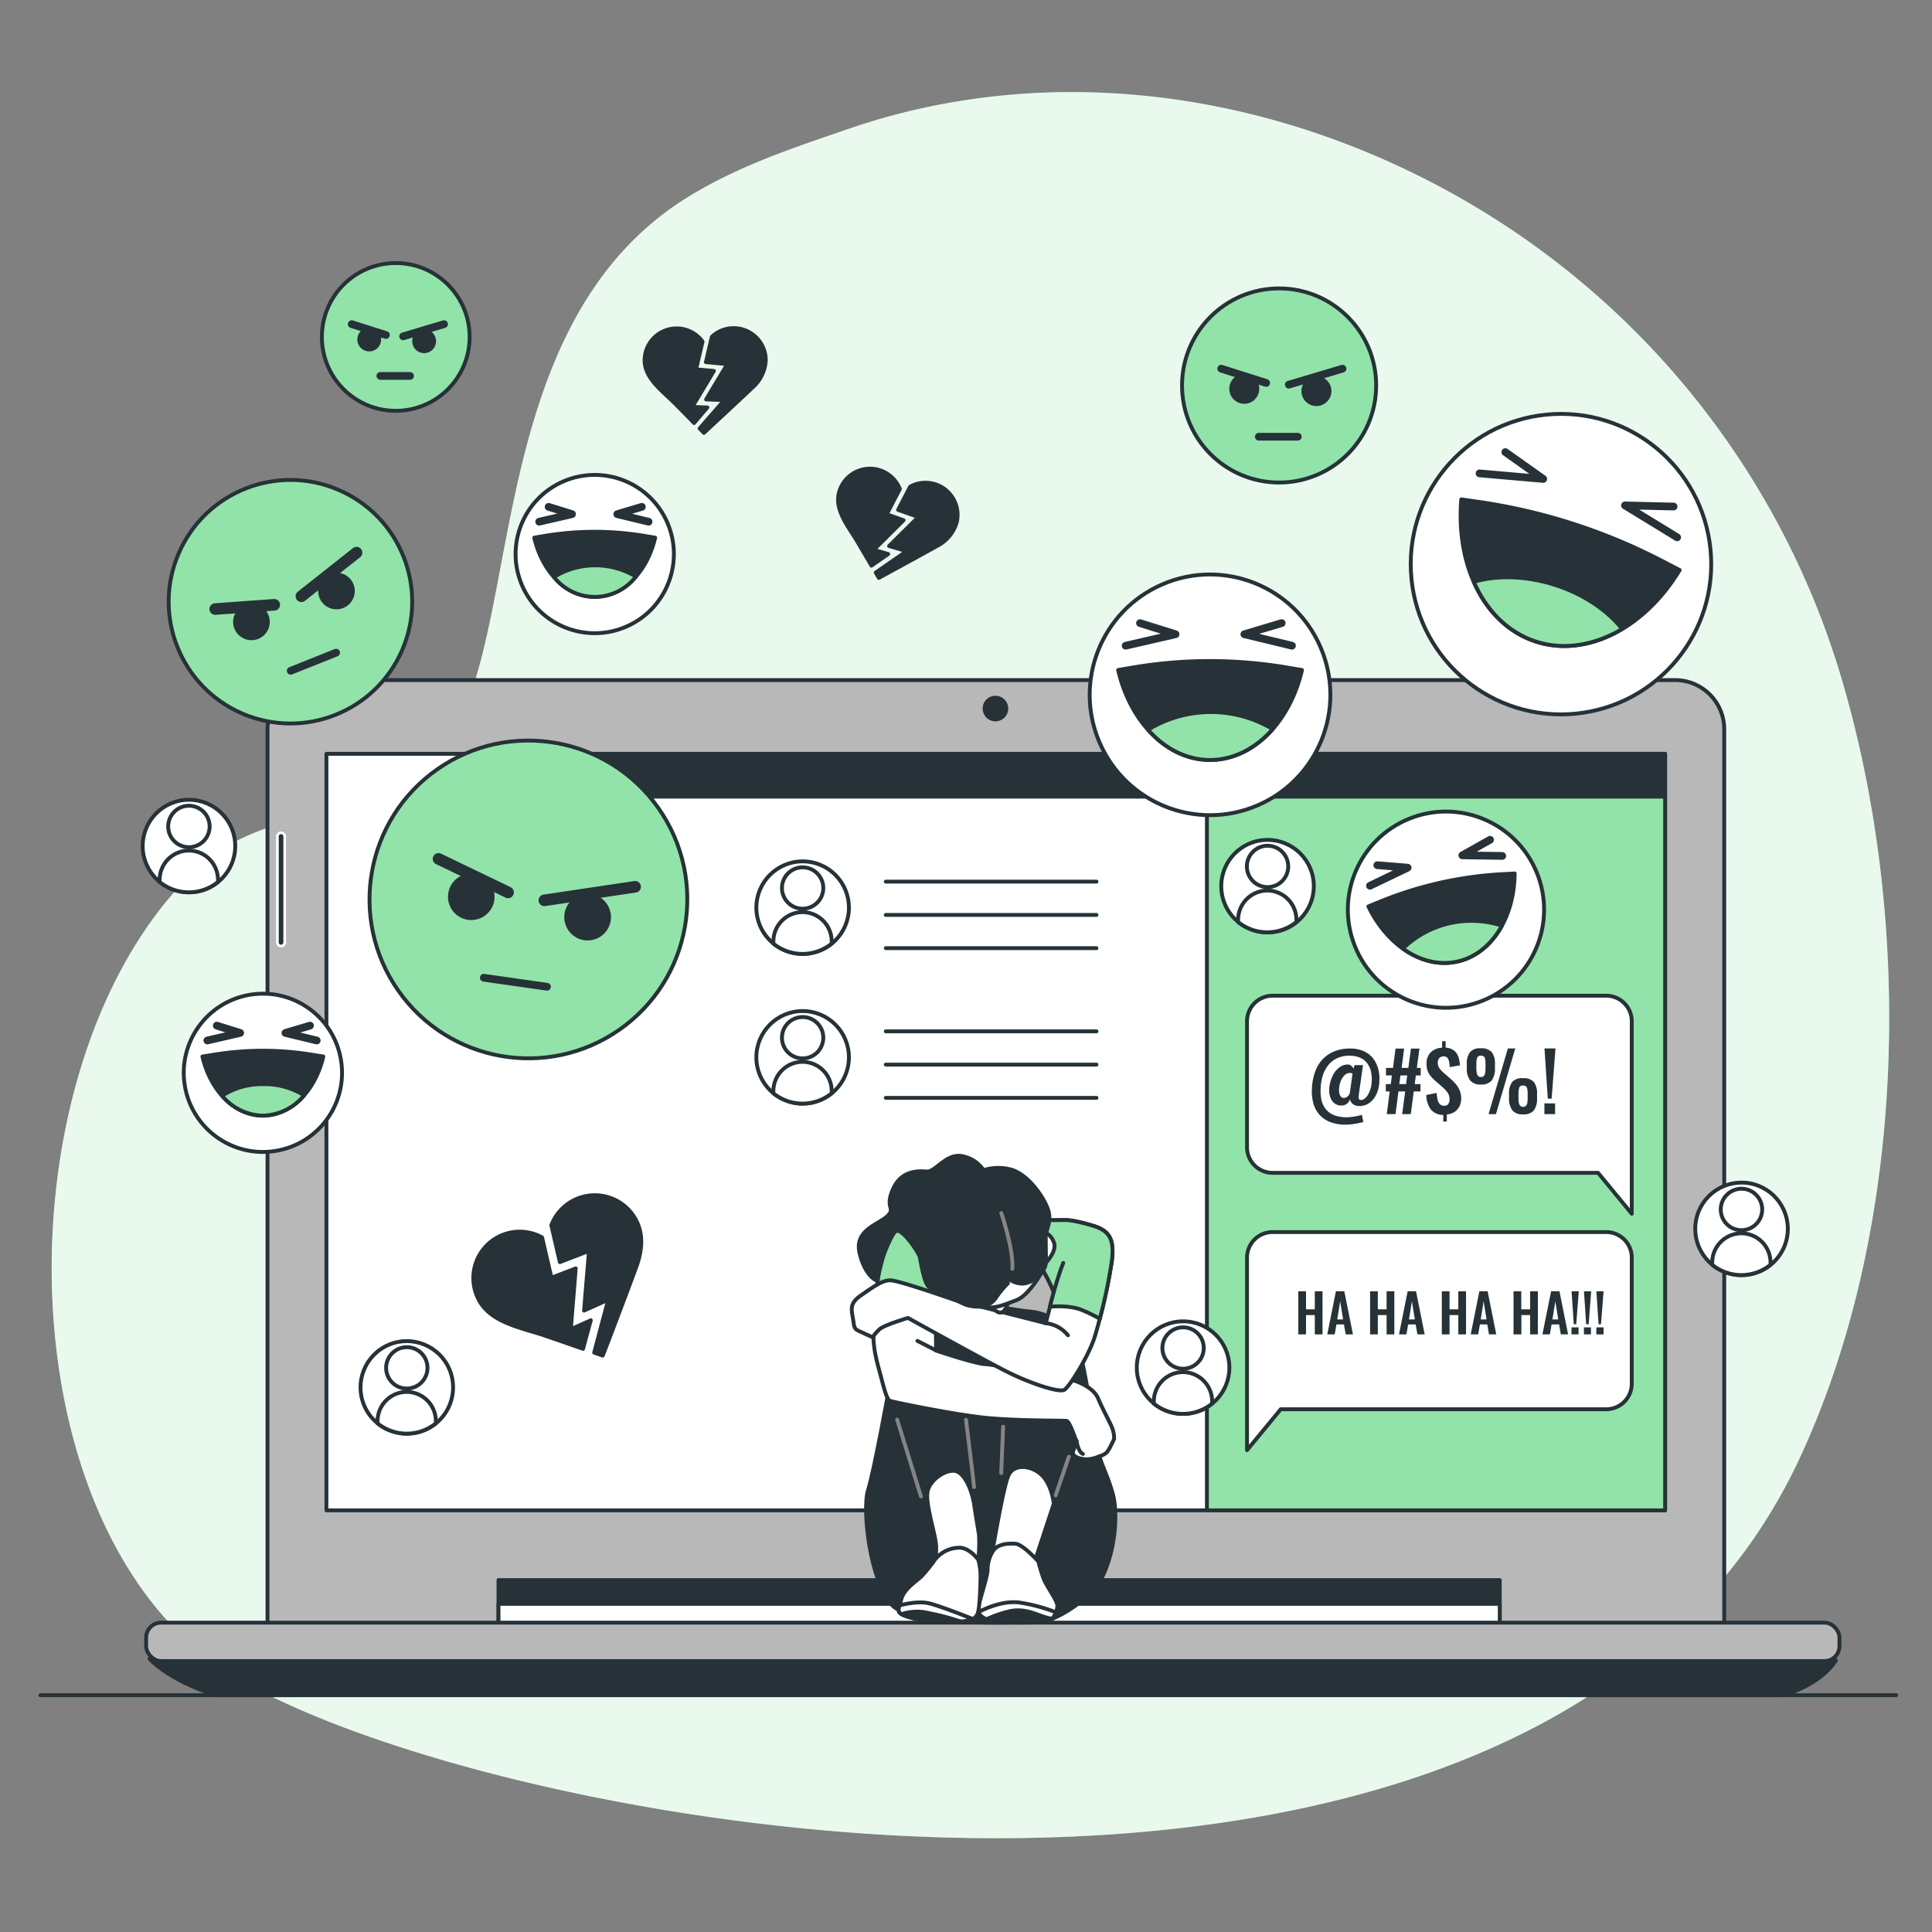 <svg xmlns="http://www.w3.org/2000/svg" viewBox="0 0 500 500"><rect x="0" y="0" width="500" height="500" fill="#808080" stroke="none"/><g id="freepik--background-simple--inject-3"><path d="M465.74,377.39c27.81-59.69,29.68-139.22,10.48-203A212.44,212.44,0,0,0,380.43,52.7c-49.3-28.93-108.06-37.54-161-19.28-13.92,4.8-27.47,9.2-40.59,17.09-53.78,32.34-43.4,112-62.27,139.76-15.88,23.32-46.24,16.45-65.38,34.32C-.4,272.82-.53,394.73,59.06,432.83,122.28,473.26,396.86,525.24,465.74,377.39Z" style="fill:#92E3A9"></path><path d="M465.74,377.39c27.81-59.69,29.68-139.22,10.48-203A212.44,212.44,0,0,0,380.43,52.7c-49.3-28.93-108.06-37.54-161-19.28-13.92,4.8-27.47,9.2-40.59,17.09-53.78,32.34-43.4,112-62.27,139.76-15.88,23.32-46.24,16.45-65.38,34.32C-.4,272.82-.53,394.73,59.06,432.83,122.28,473.26,396.86,525.24,465.74,377.39Z" style="fill:#fff;opacity:0.8"></path></g><g id="freepik--Floor--inject-3"><line x1="10.46" y1="438.71" x2="490.74" y2="438.71" style="fill:none;stroke:#263238;stroke-linecap:round;stroke-linejoin:round"></line></g><g id="freepik--Device--inject-3"><path d="M81.92,176H433.49a12.74,12.74,0,0,1,12.74,12.74v232a0,0,0,0,1,0,0h-377a0,0,0,0,1,0,0v-232A12.74,12.74,0,0,1,81.92,176Z" style="fill:#b8b8b8;stroke:#263238;stroke-linecap:round;stroke-linejoin:round"></path><rect x="129.01" y="408.92" width="259.12" height="12.77" style="fill:#263238;stroke:#263238;stroke-linecap:round;stroke-linejoin:round"></rect><rect x="129.01" y="415.07" width="259.12" height="6.62" style="fill:#fff;stroke:#263238;stroke-linecap:round;stroke-linejoin:round"></rect><path d="M38.69,429.26s4.26,5.2,17,9.45H461.42s9.46-2.36,13.71-9Z" style="fill:#263238;stroke:#263238;stroke-linecap:round;stroke-linejoin:round"></path><rect x="37.82" y="419.94" width="438.23" height="9.94" rx="3.86" style="fill:#b8b8b8;stroke:#263238;stroke-linecap:round;stroke-linejoin:round"></rect><path d="M260.93,183.37a3.31,3.31,0,1,0-3.31,3.31A3.31,3.31,0,0,0,260.93,183.37Z" style="fill:#263238"></path><path d="M72.74,244.84h0a.94.94,0,0,1-.95-.94V216.47a.94.94,0,0,1,.95-.94h0a.94.94,0,0,1,.94.94V243.9A.94.94,0,0,1,72.74,244.84Z" style="fill:#263238;stroke:#fff;stroke-linejoin:round;stroke-width:0.692px"></path><rect x="84.48" y="195.09" width="346.45" height="195.79" style="fill:#fff;stroke:#263238;stroke-linecap:round;stroke-linejoin:round"></rect><rect x="312.35" y="195.09" width="118.58" height="195.79" style="fill:#92E3A9;stroke:#263238;stroke-linecap:round;stroke-linejoin:round"></rect><rect x="142.06" y="195.09" width="288.87" height="11.58" style="fill:#263238"></rect><path d="M415.7,257.69H329.34a6.61,6.61,0,0,0-6.61,6.61v32.62a6.61,6.61,0,0,0,6.61,6.61h84.24l8.72,10.59V264.3A6.61,6.61,0,0,0,415.7,257.69Z" style="fill:#fff;stroke:#263238;stroke-linecap:round;stroke-linejoin:round"></path><path d="M329.34,318.86H415.7a6.61,6.61,0,0,1,6.6,6.61V358.1a6.61,6.61,0,0,1-6.6,6.61H331.45l-8.72,10.59V325.47A6.61,6.61,0,0,1,329.34,318.86Z" style="fill:#fff;stroke:#263238;stroke-linecap:round;stroke-linejoin:round"></path><path d="M348.2,291.06a11.08,11.08,0,0,1-3.77-.61,7.29,7.29,0,0,1-2.81-1.81,7.15,7.15,0,0,1-1.68-2.95,11.59,11.59,0,0,1-.41-4,14.34,14.34,0,0,1,.86-4.41,9.15,9.15,0,0,1,2-3.24,8.56,8.56,0,0,1,3.06-2,10.86,10.86,0,0,1,3.92-.68,8.75,8.75,0,0,1,3.55.67,6.29,6.29,0,0,1,2.42,1.87,7.54,7.54,0,0,1,1.34,2.74,9.93,9.93,0,0,1,.29,3.3,9,9,0,0,1-.39,2.31,6.71,6.71,0,0,1-1,2,5.27,5.27,0,0,1-1.6,1.45,4.34,4.34,0,0,1-2.19.54,3.07,3.07,0,0,1-1.08-.19,2.08,2.08,0,0,1-.87-.59,2,2,0,0,1-.46-1,2.41,2.41,0,0,1-.69,1.09,2.12,2.12,0,0,1-1.3.55,2.88,2.88,0,0,1-1.89-.46,3.09,3.09,0,0,1-1.15-1.49,5.1,5.1,0,0,1-.36-2.1,8.45,8.45,0,0,1,.35-2.2,8.13,8.13,0,0,1,.94-2.13,5.41,5.41,0,0,1,1.52-1.6,3.58,3.58,0,0,1,2.06-.62,1.14,1.14,0,0,1,.66.19,2,2,0,0,1,.48.43l.33.41.21-.88h2.2L351.7,283c0,.21-.05.44-.07.69a1.74,1.74,0,0,0,.05.66.43.43,0,0,0,.38.33,1.53,1.53,0,0,0,1-.28,3.19,3.19,0,0,0,.92-1,6.37,6.37,0,0,0,.67-1.51A7,7,0,0,0,355,280a9.76,9.76,0,0,0-.19-2.69,5.77,5.77,0,0,0-1-2.16,4.59,4.59,0,0,0-1.85-1.43,7.06,7.06,0,0,0-2.79-.5,7.24,7.24,0,0,0-3.06.62,6.4,6.4,0,0,0-2.28,1.73,8.15,8.15,0,0,0-1.45,2.65,12.16,12.16,0,0,0-.59,3.35,11.58,11.58,0,0,0,.12,2.68,6.34,6.34,0,0,0,.74,2.11A5,5,0,0,0,344,287.9a5.73,5.73,0,0,0,1.94.93,9.36,9.36,0,0,0,2.53.32,11.33,11.33,0,0,0,1.24-.08c.44-.05.91-.12,1.39-.22s.94-.21,1.36-.33l.37,1.86c-.77.2-1.55.36-2.34.49A15.26,15.26,0,0,1,348.2,291.06Zm-.21-6.93a1.91,1.91,0,0,0,.73-.34,1.8,1.8,0,0,0,.63-1l.67-4.91a.43.43,0,0,0-.26-.16,1.63,1.63,0,0,0-.35-.05,2,2,0,0,0-1.48.64,4.53,4.53,0,0,0-1,1.66,6,6,0,0,0-.38,2.17,4,4,0,0,0,.14,1.05,1.53,1.53,0,0,0,.48.75A1,1,0,0,0,348,284.13Z" style="fill:#263238"></path><path d="M358.9,288.33l.75-5.86h-1l0-1.91h1.28l.29-2.24h-1.53l0-1.95h1.82l.65-5h2.23l-.65,5h1.74l.67-5h2.2l-.67,5h1l0,1.95h-1.26l-.29,2.24h1.49l0,1.91h-1.74l-.77,5.86h-2.23l.78-5.86h-1.74l-.76,5.86Zm3.23-7.77h1.76l.3-2.24h-1.75Z" style="fill:#263238"></path><path d="M373.52,290.3v-1.76a4.12,4.12,0,0,1-3.22-1.41,6.29,6.29,0,0,1-1.16-3.75l2.68-.53a9.3,9.3,0,0,0,.23,1.74,2.49,2.49,0,0,0,.6,1.17,1.46,1.46,0,0,0,1.08.41,1.23,1.23,0,0,0,1.08-.45,1.91,1.91,0,0,0,.33-1.15,3,3,0,0,0-.52-1.82,8.27,8.27,0,0,0-1.33-1.43l-2.16-1.89a8.79,8.79,0,0,1-1-1.1,4.75,4.75,0,0,1-.69-1.3,5.1,5.1,0,0,1-.25-1.69,4,4,0,0,1,1.09-3,4.38,4.38,0,0,1,2.94-1.19v-1.7h.9v1.68a3.77,3.77,0,0,1,1.76.48,3.23,3.23,0,0,1,1.1,1,4.63,4.63,0,0,1,.61,1.44,9,9,0,0,1,.24,1.66l-2.64.46a9.82,9.82,0,0,0-.17-1.44,2,2,0,0,0-.47-1,1.2,1.2,0,0,0-1-.33,1.43,1.43,0,0,0-1.08.46,1.73,1.73,0,0,0-.37,1.11,2.48,2.48,0,0,0,.4,1.46,7.62,7.62,0,0,0,1,1.1l2.14,1.87a13,13,0,0,1,1.25,1.32,6.18,6.18,0,0,1,.92,1.6,5.5,5.5,0,0,1,.35,2,4.46,4.46,0,0,1-.45,2,3.92,3.92,0,0,1-1.27,1.44,4.48,4.48,0,0,1-2,.67v1.78Z" style="fill:#263238"></path><path d="M383.24,280.67a3.3,3.3,0,0,1-2.79-1.09,5,5,0,0,1-.84-3.13V275.4a4.88,4.88,0,0,1,.82-3.1,3.37,3.37,0,0,1,2.81-1,3.46,3.46,0,0,1,2.82,1,4.73,4.73,0,0,1,.83,3.07v1.15a5,5,0,0,1-.84,3.11A3.38,3.38,0,0,1,383.24,280.67Zm0-1.93a1,1,0,0,0,.79-.29,1.71,1.71,0,0,0,.34-.83,7.44,7.44,0,0,0,.08-1.21v-1a5.65,5.65,0,0,0-.18-1.62c-.13-.39-.47-.58-1-.58s-.88.19-1,.58a5.26,5.26,0,0,0-.19,1.62v1a7.16,7.16,0,0,0,.09,1.2,1.58,1.58,0,0,0,.33.82A1,1,0,0,0,383.24,278.74Zm2,9.59,5-17h1.91l-5,17Zm8.9.06a3.26,3.26,0,0,1-2.78-1.09,5.16,5.16,0,0,1-.83-3.15v-1a5,5,0,0,1,.81-3.11,3.35,3.35,0,0,1,2.8-1,3.46,3.46,0,0,1,2.83,1,4.8,4.8,0,0,1,.82,3.08v1.13a5,5,0,0,1-.84,3.13A3.38,3.38,0,0,1,394.17,288.39Zm0-1.95a1.07,1.07,0,0,0,.81-.29,1.58,1.58,0,0,0,.33-.82,8.51,8.51,0,0,0,.08-1.2v-1a5.59,5.59,0,0,0-.19-1.62c-.13-.39-.47-.58-1-.58s-.88.2-1,.59a5.66,5.66,0,0,0-.19,1.61v1a7.12,7.12,0,0,0,.09,1.21,1.67,1.67,0,0,0,.33.81A1,1,0,0,0,394.17,286.44Z" style="fill:#263238"></path><path d="M399.69,288.33v-2.77h2.77v2.77Zm.88-4-.86-13h2.85l-1,13Z" style="fill:#263238"></path><path d="M336,345.34V334.18h2v4.67h2.27v-4.67h2v11.16h-2v-5h-2.27v5Z" style="fill:#263238"></path><path d="M343.5,345.34l2.23-11.16h2.18l2.23,11.16h-1.88l-.44-2.58h-1.95l-.45,2.58Zm2.58-3.87h1.51l-.75-4.69Z" style="fill:#263238"></path><path d="M354.58,345.34V334.18h2v4.67h2.27v-4.67h2v11.16h-2v-5h-2.27v5Z" style="fill:#263238"></path><path d="M362.06,345.34l2.24-11.16h2.17l2.23,11.16h-1.88l-.44-2.58h-1.95l-.45,2.58Zm2.58-3.87h1.52l-.76-4.69Z" style="fill:#263238"></path><path d="M373.14,345.34V334.18h2v4.67h2.27v-4.67h2v11.16h-2v-5h-2.27v5Z" style="fill:#263238"></path><path d="M380.62,345.34l2.24-11.16H385l2.23,11.16h-1.88l-.44-2.58H383l-.45,2.58Zm2.58-3.87h1.52l-.76-4.69Z" style="fill:#263238"></path><path d="M391.7,345.34V334.18h2v4.67H396v-4.67h2v11.16h-2v-5h-2.27v5Z" style="fill:#263238"></path><path d="M399.18,345.34l2.24-11.16h2.17l2.23,11.16h-1.88l-.44-2.58h-1.95l-.45,2.58Zm2.58-3.87h1.52l-.76-4.69Z" style="fill:#263238"></path><path d="M406.71,345.34v-1.82h1.82v1.82Zm.58-2.62-.57-8.53h1.87l-.66,8.53Z" style="fill:#263238"></path><path d="M409.92,345.34v-1.82h1.82v1.82Zm.58-2.62-.57-8.53h1.87l-.66,8.53Z" style="fill:#263238"></path><path d="M413.13,345.34v-1.82H415v1.82Zm.58-2.62-.57-8.53H415l-.66,8.53Z" style="fill:#263238"></path></g><g id="freepik--Icons--inject-3"><circle cx="450.7" cy="318.02" r="11.98" transform="translate(57.09 704.47) rotate(-79.68)" style="fill:#fff;stroke:#263238;stroke-linecap:round;stroke-linejoin:round"></circle><path d="M456.05,313a5.36,5.36,0,1,1-5.35-5.35A5.36,5.36,0,0,1,456.05,313Z" style="fill:#fff;stroke:#263238;stroke-linecap:round;stroke-linejoin:round"></path><path d="M450.7,319.18a7.58,7.58,0,0,0-7.58,7.58c0,.19,0,.38,0,.56a12,12,0,0,0,15.09,0,5.12,5.12,0,0,0,0-.56A7.57,7.57,0,0,0,450.7,319.18Z" style="fill:#fff;stroke:#263238;stroke-linecap:round;stroke-linejoin:round"></path><circle cx="105.28" cy="359.06" r="11.98" transform="translate(-131.57 69.39) rotate(-22.93)" style="fill:#fff;stroke:#263238;stroke-linecap:round;stroke-linejoin:round"></circle><path d="M110.63,354a5.35,5.35,0,1,1-5.35-5.35A5.35,5.35,0,0,1,110.63,354Z" style="fill:#fff;stroke:#263238;stroke-linecap:round;stroke-linejoin:round"></path><path d="M105.28,360.22a7.57,7.57,0,0,0-7.57,7.57,5.12,5.12,0,0,0,0,.56,12,12,0,0,0,15.09,0c0-.18,0-.37,0-.56A7.58,7.58,0,0,0,105.28,360.22Z" style="fill:#fff;stroke:#263238;stroke-linecap:round;stroke-linejoin:round"></path><circle cx="328.04" cy="229.31" r="11.98" transform="translate(-63.04 144.18) rotate(-22.67)" style="fill:#fff;stroke:#263238;stroke-linecap:round;stroke-linejoin:round"></circle><path d="M333.39,224.24a5.35,5.35,0,1,1-5.35-5.36A5.35,5.35,0,0,1,333.39,224.24Z" style="fill:#fff;stroke:#263238;stroke-linecap:round;stroke-linejoin:round"></path><path d="M328,230.47a7.58,7.58,0,0,0-7.58,7.57c0,.19,0,.38,0,.57a12,12,0,0,0,15.09,0,5.44,5.44,0,0,0,0-.57A7.57,7.57,0,0,0,328,230.47Z" style="fill:#fff;stroke:#263238;stroke-linecap:round;stroke-linejoin:round"></path><circle cx="306.18" cy="353.94" r="11.98" style="fill:#fff;stroke:#263238;stroke-linecap:round;stroke-linejoin:round"></circle><path d="M311.53,348.87a5.35,5.35,0,1,1-5.35-5.35A5.34,5.34,0,0,1,311.53,348.87Z" style="fill:#fff;stroke:#263238;stroke-linecap:round;stroke-linejoin:round"></path><path d="M306.18,355.1a7.57,7.57,0,0,0-7.57,7.57,5.44,5.44,0,0,0,0,.57,12,12,0,0,0,15.09,0c0-.19,0-.38,0-.57A7.58,7.58,0,0,0,306.18,355.1Z" style="fill:#fff;stroke:#263238;stroke-linecap:round;stroke-linejoin:round"></path><circle cx="48.9" cy="218.96" r="11.98" style="fill:#fff;stroke:#263238;stroke-linecap:round;stroke-linejoin:round"></circle><path d="M54.25,213.89a5.36,5.36,0,1,1-5.35-5.36A5.36,5.36,0,0,1,54.25,213.89Z" style="fill:#fff;stroke:#263238;stroke-linecap:round;stroke-linejoin:round"></path><path d="M48.9,220.12a7.57,7.57,0,0,0-7.58,7.57c0,.19,0,.38,0,.57a12,12,0,0,0,15.09,0,5.44,5.44,0,0,0,0-.57A7.57,7.57,0,0,0,48.9,220.12Z" style="fill:#fff;stroke:#263238;stroke-linecap:round;stroke-linejoin:round"></path><circle cx="207.72" cy="234.9" r="11.98" style="fill:#fff;stroke:#263238;stroke-linecap:round;stroke-linejoin:round"></circle><path d="M213.07,229.83a5.35,5.35,0,1,1-5.35-5.36A5.35,5.35,0,0,1,213.07,229.83Z" style="fill:#fff;stroke:#263238;stroke-linecap:round;stroke-linejoin:round"></path><path d="M207.72,236.06a7.57,7.57,0,0,0-7.57,7.57,5.44,5.44,0,0,0,0,.57,12,12,0,0,0,15.09,0c0-.19,0-.38,0-.57A7.57,7.57,0,0,0,207.72,236.06Z" style="fill:#fff;stroke:#263238;stroke-linecap:round;stroke-linejoin:round"></path><line x1="229.24" y1="228.17" x2="283.77" y2="228.17" style="fill:none;stroke:#263238;stroke-linecap:round;stroke-linejoin:round"></line><line x1="229.24" y1="236.78" x2="283.77" y2="236.78" style="fill:none;stroke:#263238;stroke-linecap:round;stroke-linejoin:round"></line><line x1="229.24" y1="245.38" x2="283.77" y2="245.38" style="fill:none;stroke:#263238;stroke-linecap:round;stroke-linejoin:round"></line><circle cx="207.72" cy="273.64" r="11.98" style="fill:#fff;stroke:#263238;stroke-linecap:round;stroke-linejoin:round"></circle><path d="M213.07,268.57a5.35,5.35,0,1,1-5.35-5.36A5.35,5.35,0,0,1,213.07,268.57Z" style="fill:#fff;stroke:#263238;stroke-linecap:round;stroke-linejoin:round"></path><path d="M207.72,274.8a7.57,7.57,0,0,0-7.57,7.57,5.44,5.44,0,0,0,0,.57,12,12,0,0,0,15.09,0c0-.19,0-.38,0-.57A7.57,7.57,0,0,0,207.72,274.8Z" style="fill:#fff;stroke:#263238;stroke-linecap:round;stroke-linejoin:round"></path><line x1="229.24" y1="266.91" x2="283.77" y2="266.91" style="fill:none;stroke:#263238;stroke-linecap:round;stroke-linejoin:round"></line><line x1="229.24" y1="275.52" x2="283.77" y2="275.52" style="fill:none;stroke:#263238;stroke-linecap:round;stroke-linejoin:round"></line><line x1="229.24" y1="284.12" x2="283.77" y2="284.12" style="fill:none;stroke:#263238;stroke-linecap:round;stroke-linejoin:round"></line></g><g id="freepik--angry-emojis--inject-3"><circle cx="331.03" cy="99.76" r="25.12" style="fill:#92E3A9;stroke:#263238;stroke-linecap:round;stroke-linejoin:round"></circle><circle cx="322.02" cy="100.62" r="3.38" style="fill:#263238;stroke:#263238;stroke-linecap:round;stroke-linejoin:round"></circle><circle cx="340.69" cy="101.21" r="3.38" style="fill:#263238;stroke:#263238;stroke-linecap:round;stroke-linejoin:round"></circle><line x1="316.05" y1="95.41" x2="327.69" y2="99.11" style="fill:none;stroke:#263238;stroke-linecap:round;stroke-linejoin:round;stroke-width:2px"></line><line x1="333.54" y1="99.55" x2="347.45" y2="95.41" style="fill:none;stroke:#263238;stroke-linecap:round;stroke-linejoin:round;stroke-width:2px"></line><line x1="325.78" y1="113.02" x2="335.88" y2="113.02" style="fill:none;stroke:#263238;stroke-linecap:round;stroke-linejoin:round;stroke-width:2px"></line><circle cx="136.75" cy="232.77" r="41.12" transform="translate(-108.72 120.41) rotate(-34.97)" style="fill:#92E3A9;stroke:#263238;stroke-linecap:round;stroke-linejoin:round"></circle><circle cx="121.97" cy="232.1" r="5.53" transform="translate(-134.21 287.95) rotate(-74.58)" style="fill:#263238;stroke:#263238;stroke-linecap:round;stroke-linejoin:round"></circle><path d="M157.56,238.12a5.54,5.54,0,1,1-4.7-6.26A5.54,5.54,0,0,1,157.56,238.12Z" style="fill:#263238;stroke:#263238;stroke-linecap:round;stroke-linejoin:round"></path><line x1="113.49" y1="222.28" x2="131.49" y2="230.95" style="fill:none;stroke:#263238;stroke-linecap:round;stroke-linejoin:round;stroke-width:3px"></line><line x1="140.88" y1="233.01" x2="164.37" y2="229.5" style="fill:none;stroke:#263238;stroke-linecap:round;stroke-linejoin:round;stroke-width:3px"></line><line x1="125.21" y1="253.04" x2="141.57" y2="255.37" style="fill:none;stroke:#263238;stroke-linecap:round;stroke-linejoin:round;stroke-width:2px"></line><circle cx="75.17" cy="155.72" r="31.51" transform="translate(-97.58 163.35) rotate(-66.76)" style="fill:#92E3A9;stroke:#263238;stroke-linecap:round;stroke-linejoin:round"></circle><path d="M69,159.34A4.24,4.24,0,1,1,63.51,157,4.24,4.24,0,0,1,69,159.34Z" style="fill:#263238;stroke:#263238;stroke-linecap:round;stroke-linejoin:round"></path><path d="M91,151.34A4.24,4.24,0,1,1,85.53,149,4.25,4.25,0,0,1,91,151.34Z" style="fill:#263238;stroke:#263238;stroke-linecap:round;stroke-linejoin:round"></path><line x1="55.7" y1="157.62" x2="70.98" y2="156.52" style="fill:none;stroke:#263238;stroke-linecap:round;stroke-linejoin:round;stroke-width:3px"></line><line x1="78" y1="154.31" x2="92.28" y2="143.02" style="fill:none;stroke:#263238;stroke-linecap:round;stroke-linejoin:round;stroke-width:3px"></line><line x1="75.23" y1="173.6" x2="86.99" y2="168.91" style="fill:none;stroke:#263238;stroke-linecap:round;stroke-linejoin:round;stroke-width:2px"></line><circle cx="102.42" cy="87.2" r="19.12" style="fill:#92E3A9;stroke:#263238;stroke-linecap:round;stroke-linejoin:round"></circle><path d="M98.14,87.85a2.58,2.58,0,1,1-2.57-2.57A2.57,2.57,0,0,1,98.14,87.85Z" style="fill:#263238;stroke:#263238;stroke-linecap:round;stroke-linejoin:round"></path><path d="M112.35,88.3a2.58,2.58,0,1,1-2.58-2.57A2.57,2.57,0,0,1,112.35,88.3Z" style="fill:#263238;stroke:#263238;stroke-linecap:round;stroke-linejoin:round"></path><line x1="91.02" y1="83.89" x2="99.88" y2="86.7" style="fill:none;stroke:#263238;stroke-linecap:round;stroke-linejoin:round;stroke-width:2px"></line><line x1="104.33" y1="87.04" x2="114.92" y2="83.89" style="fill:none;stroke:#263238;stroke-linecap:round;stroke-linejoin:round;stroke-width:2px"></line><line x1="98.43" y1="97.29" x2="106.12" y2="97.29" style="fill:none;stroke:#263238;stroke-linecap:round;stroke-linejoin:round;stroke-width:2px"></line></g><g id="freepik--laughing-emojis--inject-3"><circle cx="313.16" cy="179.83" r="31.14" transform="translate(-45.61 138.65) rotate(-23.32)" style="fill:#fff;stroke:#263238;stroke-linecap:round;stroke-linejoin:round"></circle><polyline points="295.03 161.26 304.23 164.14 291.31 167.11" style="fill:none;stroke:#263238;stroke-linecap:round;stroke-linejoin:round;stroke-width:2px"></polyline><polyline points="331.7 161.26 322.04 164.14 334.36 167.11" style="fill:none;stroke:#263238;stroke-linecap:round;stroke-linejoin:round;stroke-width:2px"></polyline><path d="M289.37,173.4c3.14,13.48,12.61,23.28,23.79,23.28s20.66-9.8,23.8-23.28l-4.13-.69a119.5,119.5,0,0,0-39.89.08Z" style="fill:#263238;stroke:#263238;stroke-linecap:round;stroke-linejoin:round"></path><path d="M329.38,188.69a31.21,31.21,0,0,0-32.27.17c4.33,4.87,9.93,7.82,16.05,7.82S325,193.67,329.38,188.69Z" style="fill:#92E3A9;stroke:#263238;stroke-linecap:round;stroke-linejoin:round"></path><circle cx="374.21" cy="235.43" r="25.39" transform="translate(-60.9 157.09) rotate(-21.97)" style="fill:#fff;stroke:#263238;stroke-linecap:round;stroke-linejoin:round"></circle><polyline points="356.45 223.91 364.29 224.55 354.55 229.23" style="fill:none;stroke:#263238;stroke-linecap:round;stroke-linejoin:round;stroke-width:2px"></polyline><polyline points="385.62 217.34 378.45 221.36 388.78 221.51" style="fill:none;stroke:#263238;stroke-linecap:round;stroke-linejoin:round;stroke-width:2px"></polyline><path d="M354.13,234.58c4.91,10.16,14.2,16.26,23.1,14.25S391.9,237.34,392,226.05l-3.41.19a97.36,97.36,0,0,0-31.72,7.22Z" style="fill:#263238;stroke:#263238;stroke-linecap:round;stroke-linejoin:round"></path><path d="M388.69,239.57a25.49,25.49,0,0,0-25.64,5.92c4.32,3.1,9.31,4.44,14.18,3.34S386.12,244.31,388.69,239.57Z" style="fill:#92E3A9;stroke:#263238;stroke-linecap:round;stroke-linejoin:round"></path><circle cx="153.91" cy="143.39" r="20.48" transform="translate(-44.21 72.71) rotate(-23.34)" style="fill:#fff;stroke:#263238;stroke-linecap:round;stroke-linejoin:round"></circle><polyline points="141.98 131.17 148.04 133.06 139.54 135.02" style="fill:none;stroke:#263238;stroke-linecap:round;stroke-linejoin:round;stroke-width:2px"></polyline><polyline points="166.11 131.17 159.75 133.06 167.85 135.02" style="fill:none;stroke:#263238;stroke-linecap:round;stroke-linejoin:round;stroke-width:2px"></polyline><path d="M138.26,139.15c2.07,8.87,8.29,15.32,15.65,15.32s13.59-6.45,15.65-15.32l-2.72-.45a78.56,78.56,0,0,0-26.23.05Z" style="fill:#263238;stroke:#263238;stroke-linecap:round;stroke-linejoin:round"></path><path d="M164.58,149.21a20.55,20.55,0,0,0-21.23.11,13.43,13.43,0,0,0,21.23-.11Z" style="fill:#92E3A9;stroke:#263238;stroke-linecap:round;stroke-linejoin:round"></path><circle cx="68.03" cy="277.65" r="20.48" transform="translate(-43.6 14.48) rotate(-9.22)" style="fill:#fff;stroke:#263238;stroke-linecap:round;stroke-linejoin:round"></circle><polyline points="56.1 265.43 62.16 267.32 53.66 269.28" style="fill:none;stroke:#263238;stroke-linecap:round;stroke-linejoin:round;stroke-width:2px"></polyline><polyline points="80.23 265.43 73.87 267.32 81.97 269.28" style="fill:none;stroke:#263238;stroke-linecap:round;stroke-linejoin:round;stroke-width:2px"></polyline><path d="M52.38,273.42c2.07,8.86,8.29,15.31,15.65,15.31s13.59-6.45,15.65-15.31L81,273a78.82,78.82,0,0,0-26.23.05Z" style="fill:#263238;stroke:#263238;stroke-linecap:round;stroke-linejoin:round"></path><path d="M78.7,283.48a19.21,19.21,0,0,0-10.54-2.9,19.08,19.08,0,0,0-10.69,3A14.18,14.18,0,0,0,68,288.73,14.23,14.23,0,0,0,78.7,283.48Z" style="fill:#92E3A9;stroke:#263238;stroke-linecap:round;stroke-linejoin:round"></path><circle cx="403.97" cy="146.03" r="38.88" transform="translate(-12.33 40.16) rotate(-5.61)" style="fill:#fff;stroke:#263238;stroke-linecap:round;stroke-linejoin:round"></circle><polyline points="389.57 117 399.39 123.95 382.9 122.51" style="fill:none;stroke:#263238;stroke-linecap:round;stroke-linejoin:round;stroke-width:2px"></polyline><polyline points="433.13 131.09 420.54 130.8 434.04 139.06" style="fill:none;stroke:#263238;stroke-linecap:round;stroke-linejoin:round;stroke-width:2px"></polyline><path d="M378.18,129.24c-1.45,17.22,6,32.49,19.31,36.8s28.3-3.7,37.21-18.51l-4.64-2.41a149.48,149.48,0,0,0-47.41-15.24Z" style="fill:#263238;stroke:#263238;stroke-linecap:round;stroke-linejoin:round"></path><path d="M419.82,162.78c-3.82-4.81-9.9-9-17.33-11.39s-15.09-2.58-21.07-.81c3.28,7.45,8.8,13.1,16.07,15.46S412.74,167,419.82,162.78Z" style="fill:#92E3A9;stroke:#263238;stroke-linecap:round;stroke-linejoin:round"></path></g><g id="freepik--Hearts--inject-3"><path d="M152.9,341.68,147.73,344,149,328.26l-6.29,2.41-2.42-10.43a12,12,0,0,0-16.49,15.95c3.06,6.22,11.47,7.47,17.52,9.57l9.57,3.32Z" style="fill:#263238;stroke:#263238;stroke-linecap:round;stroke-linejoin:round"></path><path d="M148.62,310.56a12,12,0,0,0-5.94,6.53l2.21,9.55,7.54-2.9-1.28,15.44,6.26-2.81-3.64,13.69,2.21.77c.07,0,8.25-21.63,8.87-23.44,1.27-3.73,1.71-7.68-.09-11.33A12.05,12.05,0,0,0,148.62,310.56Z" style="fill:#263238;stroke:#263238;stroke-linecap:round;stroke-linejoin:round"></path><path d="M229.87,143.39l-3.74-1.1,7.72-7.65-4.37-1.55,3.4-6.54a8.3,8.3,0,0,0-15.77,1c-1.18,4.62,2.67,9,4.9,12.84,1.17,2,2.35,4,3.52,6Z" style="fill:#263238;stroke:#263238;stroke-linecap:round;stroke-linejoin:round"></path><path d="M241.54,125.18a8.28,8.28,0,0,0-6,.77l-3.11,6,5.24,1.85-7.57,7.51,4.54,1.33-8,5.54.81,1.38s14-7.63,15.13-8.3a10,10,0,0,0,5-6A8.31,8.31,0,0,0,241.54,125.18Z" style="fill:#263238;stroke:#263238;stroke-linecap:round;stroke-linejoin:round"></path><path d="M183.06,105.45l-3.89-.14L184.76,96l-4.62-.42,1.68-7.17a8.29,8.29,0,0,0-15,4.84c0,4.76,4.82,8.1,7.91,11.23q2.46,2.48,4.9,5Z" style="fill:#263238;stroke:#263238;stroke-linecap:round;stroke-linejoin:round"></path><path d="M189.87,84.92a8.23,8.23,0,0,0-5.65,2.24l-1.53,6.56,5.53.51-5.48,9.14,4.72.17-6.41,7.35,1.13,1.14s11.67-10.85,12.61-11.78a10,10,0,0,0,3.39-7A8.31,8.31,0,0,0,189.87,84.92Z" style="fill:#263238;stroke:#263238;stroke-linecap:round;stroke-linejoin:round"></path></g><g id="freepik--Character--inject-3"><path d="M270.83,320.77,277,335.71s-3,8.86-2.79,7.53-29.59-2.31-29.59-2.31l-4.37-15S269.1,320.67,270.83,320.77Z" style="fill:#b8b8b8;stroke:#263238;stroke-linecap:round;stroke-linejoin:round"></path><path d="M230,359.79s-3.72,20.63-5.35,25.86.62,23.93,6.25,29.8,37.18,4.51,39.83,4,11.84-5.23,15-12.34,3.48-16.08,2.3-20.36-2.47-6.63-3.52-9.86-2.73-17.48-4.58-25-6.95-11.92-13.53-12.48-18.86-3.95-24.52-2.25S231,348.74,230,359.79Z" style="fill:#263238;stroke:#263238;stroke-linecap:round;stroke-linejoin:round"></path><path d="M272.72,389.16s-.43-4.66-3-7.29-7.49-3.32-8.84.23-3.72,17.6-4.07,19.62-.48,2.78-.48,2.78,4.66-1.82,6.94-1.08a30.34,30.34,0,0,1,4.19,1.72Z" style="fill:#fff;stroke:#263238;stroke-linecap:round;stroke-linejoin:round"></path><path d="M268.72,404.11s-4-4.5-6-4.6-4.8.05-5.91,2.21a8.73,8.73,0,0,0-1.21,4.56c0,1.14-1,4.43-1.82,7.35s-1.21,4.18,1.46,5.41,14.53.85,15.92.58,2.49-2.68,2.48-4.07-2.84-5-3.62-7.16S268.72,404.11,268.72,404.11Z" style="fill:#fff;stroke:#263238;stroke-linecap:round;stroke-linejoin:round"></path><path d="M263.84,414.74c-4.62-.63-9.62,1.94-10.58,2.46.2.72.78,1.28,2,1.84,2.66,1.23,14.53.85,15.92.58.89-.17,1.67-1.24,2.1-2.35A43.49,43.49,0,0,0,263.84,414.74Z" style="fill:#fff;stroke:#263238;stroke-linecap:round;stroke-linejoin:round"></path><path d="M272.25,418.94a14.5,14.5,0,0,1-2.24-.57c-1.9-.61-5.2-2.34-9.1-1.29a32.11,32.11,0,0,0-5.66,2c2.66,1.23,14.53.85,15.92.58A2.13,2.13,0,0,0,272.25,418.94Z" style="fill:#263238;stroke:#263238;stroke-linecap:round;stroke-linejoin:round"></path><path d="M253.18,403.66a41.71,41.71,0,0,0,.18-6.45c-.27-1.76-.81-4.79-1.23-7.69s-1.84-7.18-4.13-8.54-7.18,1.6-7.91,4.89,2.15,11.47,2.19,14.37a20.72,20.72,0,0,1-.45,4.81s1.62-1.16,5.17-.82a11.9,11.9,0,0,1,5.19,1.46Z" style="fill:#fff;stroke:#263238;stroke-linecap:round;stroke-linejoin:round"></path><path d="M253.18,403.66s-2.44-3.39-5.22-3.1a8.05,8.05,0,0,0-6,3.1,43.93,43.93,0,0,1-3.37,4.2c-1.24,1.28-4.63,3.21-5.36,6.12s-1.6,3.43,2.07,4.53,9.36,1.16,12.52,1.12,4.79-.56,5.28-2.33.56-6.2.66-8.85A16.38,16.38,0,0,0,253.18,403.66Z" style="fill:#fff;stroke:#263238;stroke-linecap:round;stroke-linejoin:round"></path><path d="M247.8,419.63a9,9,0,0,0,3.92-.66c-2.06-.82-8.25-3.25-11.13-4-2.73-.68-6.35.13-7.81.51-.46,1.62-.41,2.13,2.5,3C239,419.6,244.64,419.67,247.8,419.63Z" style="fill:#fff;stroke:#263238;stroke-linecap:round;stroke-linejoin:round"></path><path d="M233.31,417.75a9.77,9.77,0,0,0,2,.76c3.68,1.09,9.36,1.16,12.52,1.12l.73,0a64.42,64.42,0,0,0-8.21-2.17A12.63,12.63,0,0,0,233.31,417.75Z" style="fill:#263238;stroke:#263238;stroke-linecap:round;stroke-linejoin:round"></path><line x1="232.18" y1="367.39" x2="238.34" y2="387.28" style="fill:none;stroke:#858585;stroke-linecap:round;stroke-linejoin:round"></line><path d="M250,367.44s2.09,16.9,2.09,17.41" style="fill:none;stroke:#858585;stroke-linecap:round;stroke-linejoin:round"></path><line x1="259.61" y1="369.23" x2="259.11" y2="381.23" style="fill:none;stroke:#858585;stroke-linecap:round;stroke-linejoin:round"></line><line x1="273.2" y1="387.01" x2="276.62" y2="376.99" style="fill:none;stroke:#858585;stroke-linecap:round;stroke-linejoin:round"></line><path d="M236.19,316.28a10.52,10.52,0,0,0-7.27,6.79c-2.21,5.85-2.28,16.54-2.69,19.77s-.18,6.33,1.14,11.13,2,8.2,3,8.57,16.87,3.61,24.85,4.4,19.88.67,20.77.78,2.2,4.53,2.59,5.16-1.24,2.55-.85,3.43,2.17,1.37,3.69,1.35a8.93,8.93,0,0,0,3.15-.8,4.53,4.53,0,0,0,1.89-1,11.08,11.08,0,0,0,1-1.66l.87-1.78a7.57,7.57,0,0,0-.67-3.28c-.78-1.76-2.2-4.28-3.5-7.3s-6-4.49-6-4.49-20.3-4.2-23.08-4.3-12.82-3.52-12.82-3.52l-.07-5.95s1.39-11.28-.19-17.08S238,317,236.19,316.28Z" style="fill:#fff;stroke:#263238;stroke-linecap:round;stroke-linejoin:round"></path><path d="M233.71,336.64a49.3,49.3,0,0,1,8.89,2.15c.23-3.77.31-9-.6-12.32-1.59-5.81-4-9.45-5.81-10.19a10.52,10.52,0,0,0-7.27,6.79c-1.36,3.61-1.91,9.05-2.23,13.46A30.38,30.38,0,0,1,233.71,336.64Z" style="fill:#92E3A9;stroke:#263238;stroke-linecap:round;stroke-linejoin:round"></path><line x1="242.26" y1="349.5" x2="237.42" y2="347.02" style="fill:#fff;stroke:#263238;stroke-linecap:round;stroke-linejoin:round"></line><path d="M278.59,372.88s.41,2.91,1.68,3.4" style="fill:#fff;stroke:#263238;stroke-linecap:round;stroke-linejoin:round"></path><path d="M247.07,336.44s-14.55-5.13-16.71-5.1-4.48,1.81-7.4,3.8-2.7,3.36-2.28,5.71.22,2.94,1.41,3.51,3.74,1.72,3.74,1.72a11.69,11.69,0,0,1,1.93-2.18c1.17-1,7.22-2.82,7.22-2.82S254.69,352,260.41,354.9s13.77,5.72,15.13,4.73,6.37-8.89,7.88-14a149,149,0,0,0,4.29-19.05c.72-5.5-.29-8-4.81-9.35s-6.48-1.5-7.46-1.48l-5.09.05s-2.44,9.43-.44,12.94a43,43,0,0,1,2.8,5.65l-2.06,8.05Z" style="fill:#fff;stroke:#263238;stroke-linecap:round;stroke-linejoin:round"></path><path d="M284.62,341.3a135.22,135.22,0,0,0,3.09-14.72c.72-5.5-.29-8-4.81-9.35s-6.48-1.5-7.46-1.48l-5.09.05s-2.44,9.43-.44,12.94a43,43,0,0,1,2.8,5.65l-1,3.78.17,0s4.63-.49,7.95.8A36.58,36.58,0,0,1,284.62,341.3Z" style="fill:#92E3A9;stroke:#263238;stroke-linecap:round;stroke-linejoin:round"></path><path d="M272.71,334.39s1.1-4.11,2.45-7.54" style="fill:#fff;stroke:#263238;stroke-linecap:round;stroke-linejoin:round"></path><path d="M256.56,338.06s1.31,1.83,2.51,1.63,1.81-2.6,1.81-2.6Z" style="fill:#fff;stroke:#263238;stroke-linecap:round;stroke-linejoin:round"></path><path d="M269.91,328.74s-3.45,6.44-6.86,7.74c-3.65,1.39-5.76,2.3-8.9,1.75a27.08,27.08,0,0,1-8.46-3L241,332.59S265.56,325.65,269.91,328.74Z" style="fill:#fff;stroke:#263238;stroke-linecap:round;stroke-linejoin:round"></path><path d="M270.62,319a4.61,4.61,0,0,1,2.29,3.15c.23,2.05-2.21,4.64-2.21,4.64Z" style="fill:#fff;stroke:#263238;stroke-linecap:round;stroke-linejoin:round"></path><path d="M271.1,312.66c-1.21-3.12-4.8-8.37-9.13-9.89a12.67,12.67,0,0,0-7.42.07,8.49,8.49,0,0,0-5.62-3.65c-4.06-.73-6.9,4.13-9,4s-6.57-.5-8.82,4.54.82,4.82-1.47,7-8.45,3.57-7.23,9.34,4.53,7.87,4.71,7.09a57.22,57.22,0,0,1,1.48-6,32,32,0,0,1,2.82-6.21c1.32-2.35,6.4,5.19,6.64,6.49,1.67,9.19,2.35,7.81,5.29,8.56,1.65,1.07,5.4,3.42,7.23,3.85s5.17.86,7.12-1.9a23.92,23.92,0,0,1,3.15-3.83l-.71-.12c.62-.55,1-.94,1-.94a6.33,6.33,0,0,0,3.34,1.14c1.76,0,3.71-1,5.45-3.39s-.14-5.12.42-8.07S272.31,315.78,271.1,312.66Zm-30.85-.12.66-.89c-.12.19-.24.38-.38.57A2.14,2.14,0,0,1,240.25,312.54Z" style="fill:#263238;stroke:#263238;stroke-linecap:round;stroke-linejoin:round"></path><path d="M270.65,342.44a8.53,8.53,0,0,1,5.73,3.13" style="fill:#fff;stroke:#263238;stroke-linecap:round;stroke-linejoin:round"></path><path d="M259.13,313.94s3.2,9.23,2.87,14.44" style="fill:none;stroke:#858585;stroke-linecap:round;stroke-linejoin:round"></path></g></svg>
